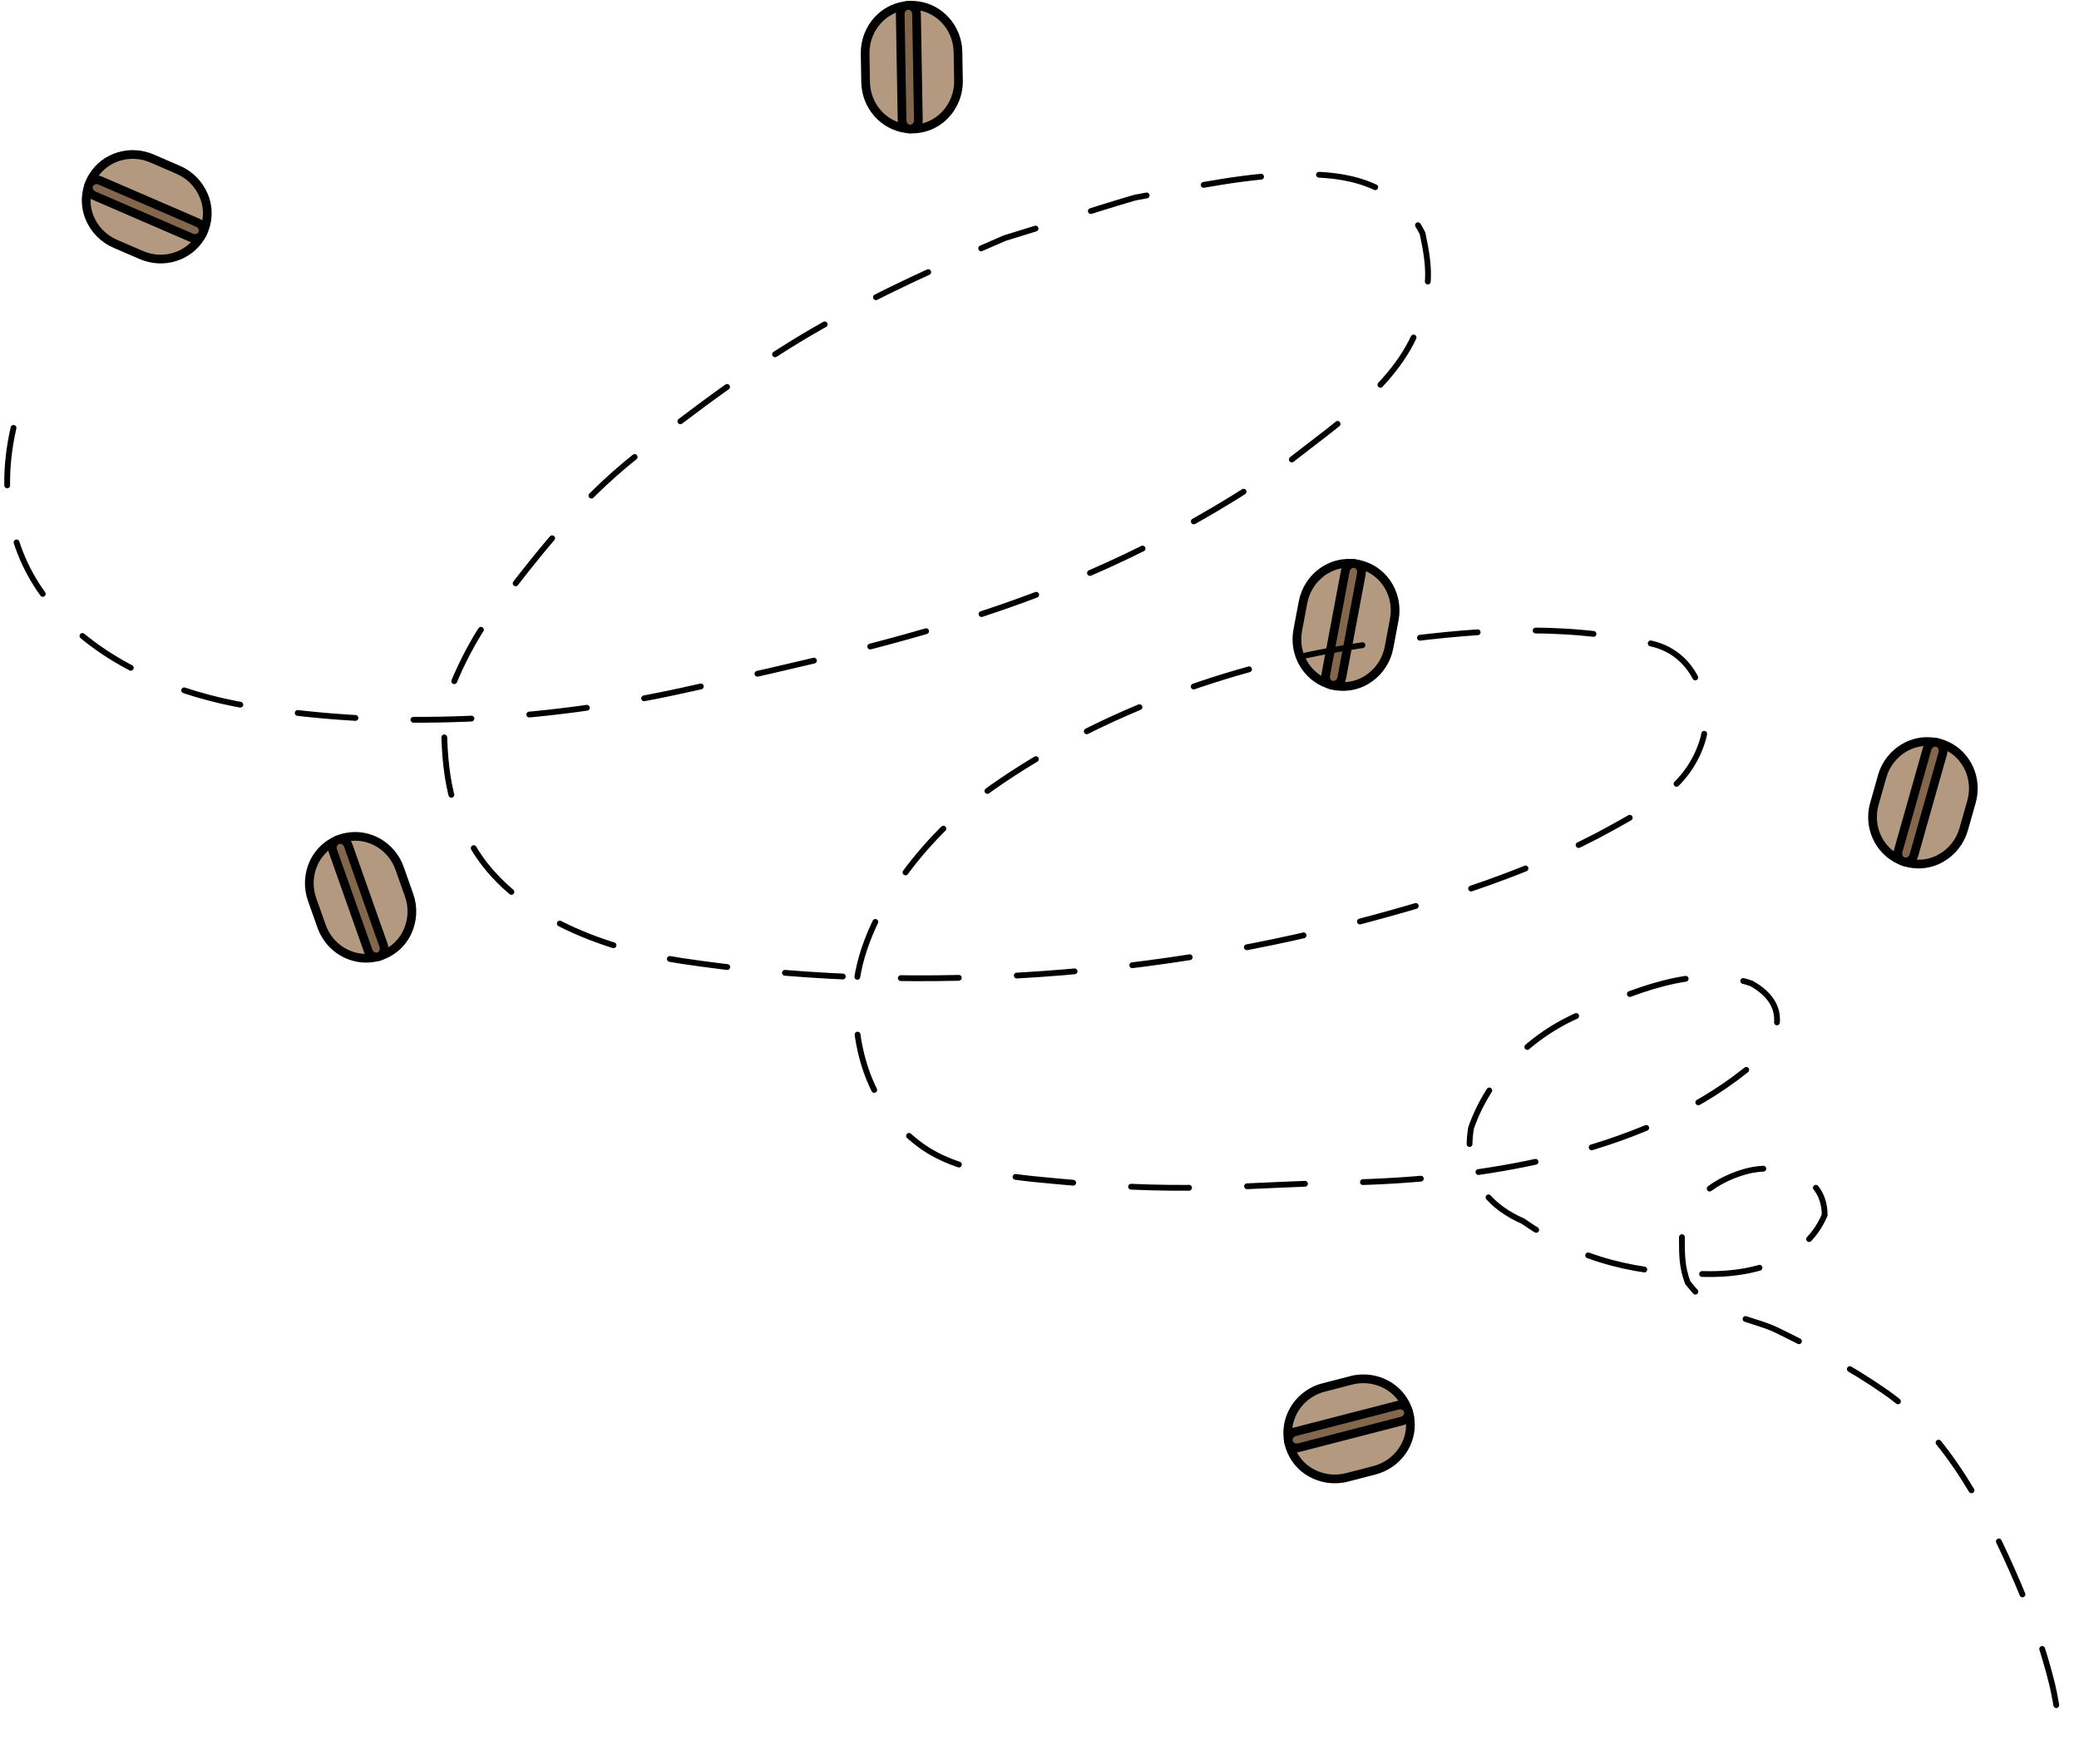 <svg width="290" height="246" viewBox="0 0 290 246" fill="none" xmlns="http://www.w3.org/2000/svg">
<g clip-path="url(#clip0_648_3526)">
<path d="M264.97 119.937L264.97 119.937L264.974 119.939C265.266 120.075 265.564 120.187 265.883 120.277C266.203 120.368 266.515 120.429 266.835 120.466L266.835 120.466L266.843 120.467C268.24 120.644 269.627 120.343 270.806 119.655L270.807 119.655C272.264 118.806 273.422 117.408 273.925 115.632L275.001 111.832C275.915 108.602 274.359 105.3 271.504 104.002L271.504 104.002L271.497 103.999C271.206 103.862 270.907 103.751 270.588 103.66C270.269 103.57 269.956 103.508 269.636 103.472L269.636 103.472L269.628 103.471C268.233 103.293 266.844 103.594 265.65 104.28C264.193 105.128 263.036 106.526 262.533 108.302L261.457 112.102C260.544 115.329 262.1 118.621 264.97 119.937Z" fill="#B2997F" stroke="black" stroke-width="1.213"/>
<path d="M270.24 103.573C269.645 103.405 269.002 103.773 268.812 104.443L264.779 118.688C264.589 119.358 264.945 120.008 265.539 120.177C266.133 120.345 266.777 119.977 266.966 119.307L270.999 105.062C271.189 104.392 270.834 103.742 270.24 103.573Z" fill="#82674C" stroke="black" stroke-width="1.213"/>
</g>
<g clip-path="url(#clip1_648_3526)">
<path d="M179.655 200.495L179.655 200.495L179.655 200.5C179.684 200.821 179.738 201.135 179.821 201.456C179.904 201.777 180.009 202.078 180.139 202.373L180.139 202.373L180.142 202.38C180.692 203.676 181.652 204.722 182.84 205.394L182.841 205.394C184.309 206.225 186.1 206.52 187.887 206.059L191.712 205.072C194.962 204.233 197.029 201.225 196.711 198.104L196.71 198.104L196.71 198.097C196.681 197.777 196.627 197.463 196.544 197.141C196.461 196.82 196.356 196.519 196.227 196.224L196.227 196.224L196.223 196.217C195.673 194.922 194.714 193.875 193.519 193.189C192.052 192.359 190.262 192.064 188.474 192.525L184.65 193.512C181.402 194.35 179.345 197.354 179.655 200.495Z" fill="#B2997F" stroke="black" stroke-width="1.213"/>
<path d="M196.443 196.797C196.289 196.199 195.647 195.828 194.972 196.002L180.637 199.701C179.963 199.875 179.58 200.51 179.734 201.108C179.889 201.706 180.531 202.076 181.205 201.902L195.54 198.203C196.215 198.029 196.597 197.394 196.443 196.797Z" fill="#82674C" stroke="black" stroke-width="1.213"/>
</g>
<g clip-path="url(#clip2_648_3526)">
<path d="M52.24 133.545L52.24 133.545L52.245 133.544C52.562 133.487 52.87 133.406 53.183 133.295C53.496 133.185 53.787 133.054 54.069 132.899L54.069 132.899L54.076 132.895C55.319 132.234 56.278 131.187 56.843 129.945L56.843 129.944C57.544 128.41 57.681 126.6 57.066 124.859L55.75 121.135C54.632 117.97 51.455 116.172 48.374 116.762L48.374 116.762L48.367 116.763C48.05 116.82 47.742 116.901 47.429 117.012C47.116 117.122 46.826 117.253 46.543 117.408L46.544 117.408L46.536 117.411C45.294 118.072 44.334 119.119 43.755 120.369C43.056 121.903 42.918 123.712 43.533 125.452L44.849 129.176C45.967 132.339 49.138 134.127 52.24 133.545Z" fill="#B2997F" stroke="black" stroke-width="1.213"/>
<path d="M47.095 117.142C46.513 117.348 46.199 118.02 46.431 118.677L51.364 132.635C51.596 133.292 52.262 133.618 52.844 133.412C53.426 133.207 53.739 132.535 53.507 131.878L48.575 117.919C48.343 117.263 47.677 116.937 47.095 117.142Z" fill="#82674C" stroke="black" stroke-width="1.213"/>
</g>
<g clip-path="url(#clip3_648_3526)">
<path d="M126.373 17.935L126.373 17.935L126.378 17.936C126.697 17.983 127.015 18.003 127.347 17.997C127.678 17.991 127.995 17.96 128.312 17.902L128.312 17.902L128.32 17.901C129.708 17.667 130.949 16.978 131.879 15.978L131.88 15.978C133.03 14.744 133.734 13.071 133.701 11.225L133.633 7.276C133.574 3.92 131.13 1.209 128.021 0.792L128.021 0.792L128.014 0.791C127.696 0.744 127.378 0.724 127.046 0.73C126.714 0.735 126.397 0.767 126.08 0.825L126.08 0.825L126.072 0.826C124.685 1.059 123.443 1.748 122.498 2.751C121.348 3.984 120.645 5.656 120.677 7.502L120.746 11.451C120.804 14.805 123.246 17.505 126.373 17.935Z" fill="#B2997F" stroke="black" stroke-width="1.213"/>
<path d="M126.687 0.748C126.07 0.758 125.56 1.297 125.572 1.993L125.83 16.795C125.842 17.491 126.37 18.012 126.988 18.001C127.605 17.99 128.115 17.452 128.103 16.756L127.845 1.953C127.833 1.257 127.305 0.737 126.687 0.748Z" fill="#82674C" stroke="black" stroke-width="1.213"/>
</g>
<g clip-path="url(#clip4_648_3526)">
<path d="M27.937 33.121L27.937 33.121L27.939 33.117C28.113 32.846 28.263 32.564 28.395 32.26C28.526 31.955 28.628 31.653 28.707 31.341L28.707 31.341L28.709 31.333C29.069 29.972 28.953 28.558 28.426 27.298L28.426 27.297C27.777 25.741 26.543 24.409 24.848 23.677L21.223 22.11C18.141 20.778 14.663 21.886 13.001 24.546L13.001 24.546L12.997 24.552C12.823 24.823 12.673 25.104 12.541 25.409C12.41 25.713 12.308 26.015 12.23 26.327L12.23 26.327L12.228 26.335C11.868 27.695 11.983 29.111 12.506 30.386C13.155 31.941 14.388 33.272 16.082 34.005L19.708 35.571C22.787 36.902 26.254 35.792 27.937 33.121Z" fill="#B2997F" stroke="black" stroke-width="1.213"/>
<path d="M12.41 25.743C12.165 26.309 12.445 26.996 13.084 27.272L26.674 33.145C27.313 33.422 28.005 33.155 28.25 32.588C28.495 32.021 28.215 31.335 27.576 31.059L13.986 25.186C13.347 24.909 12.655 25.176 12.41 25.743Z" fill="#82674C" stroke="black" stroke-width="1.213"/>
</g>
<g clip-path="url(#clip5_648_3526)">
<path d="M185.224 95.383L185.224 95.383L185.228 95.385C185.531 95.495 185.838 95.579 186.164 95.641C186.49 95.702 186.807 95.735 187.129 95.743L187.129 95.743L187.137 95.743C188.544 95.795 189.899 95.371 191.012 94.58L191.012 94.579C192.388 93.604 193.416 92.108 193.757 90.293L194.488 86.412C195.11 83.113 193.264 79.964 190.304 78.927L190.304 78.927L190.297 78.924C189.995 78.814 189.688 78.73 189.362 78.669C189.036 78.607 188.719 78.574 188.397 78.567L188.397 78.567L188.389 78.566C186.983 78.514 185.627 78.938 184.499 79.728C183.124 80.704 182.097 82.199 181.755 84.013L181.024 87.894C180.403 91.191 182.248 94.329 185.224 95.383Z" fill="#B2997F" stroke="black" stroke-width="1.213"/>
<path d="M189.007 78.613C188.4 78.499 187.792 78.923 187.663 79.607L184.922 94.156C184.793 94.841 185.205 95.457 185.812 95.571C186.419 95.685 187.027 95.261 187.156 94.577L189.897 80.028C190.026 79.344 189.614 78.728 189.007 78.613Z" fill="#82674C" stroke="black" stroke-width="1.213"/>
</g>
<path d="M1.888 59.678C-3.198 81.927 14.335 95.164 34.781 98.51C54.782 101.783 75.604 100.626 95.269 96.293C128.528 88.965 152.236 83.356 179.513 64.612C186.331 59.233 196.188 52.825 198.381 43.688C199.385 39.504 199.537 37.672 198.427 32.54C194.686 25.139 187.133 24.331 182.153 24.331C174.109 24.331 167.194 25.948 158.3 27.565C151.427 29.587 146.474 31.305 140.107 33.225C130.809 37.268 123.073 40.735 114.959 45.287C105.84 50.403 96.951 57.045 88.763 63.546C80.489 70.117 74.802 77.578 68.497 85.81C65.618 89.568 62.889 95.485 61.919 99.104C61.919 106.56 62.33 112.49 66.441 118.886C72.397 128.15 84.905 132.51 95.269 134.053C125.892 138.614 159.065 136.564 189.015 128.708C201.284 125.49 213.798 121.595 224.924 115.414C230.499 112.317 235.54 109.54 237.488 103.307C238.674 99.509 237.488 91.344 230.263 89.739C217.028 86.797 205.21 87.934 191.802 89.739C173.256 92.235 153.676 99.087 138.396 109.84C128.792 116.598 119.299 128.708 119.299 139.627C119.299 149.312 123.112 155.908 128.528 159.82C134.131 163.866 142.836 164.326 149.406 164.937C165.858 166.467 174.615 165.177 187.736 164.937C206.003 164.602 228.742 161.096 243.472 149.312C248.197 145.532 250.072 140.36 244.295 137.16C236.346 134.409 227.556 138.453 220.447 141.454C213.471 144.4 207.669 150.184 205.188 157.353C203.984 164.937 208.379 168.546 212.452 170.328C220.447 175.937 228.7 177.706 238.47 177.706C247.095 177.706 252.498 174.32 254.52 169.469C254.52 163.404 247.767 162.191 243.472 163.404C238.478 164.815 234.609 168.214 234.609 172.749C234.609 175.029 234.609 176.746 235.432 178.916C237.944 182.001 238.47 182.001 240.37 182.81C243.472 184.131 245.868 184.573 247.767 185.495C253.133 188.102 258.043 190.712 262.98 194.13C271.668 200.144 277.383 211.306 281.437 220.764C283.404 225.354 285.022 229.988 286.234 234.835C286.952 237.709 287.313 242.348 288.884 244.703" stroke="black" stroke-width="0.809" stroke-linecap="round" stroke-dasharray="8.09 8.09"/>
<defs>
<clipPath id="clip0_648_3526">
<rect width="14.17" height="18.483" fill="white" transform="matrix(-0.962 -0.272 -0.272 0.962 277.564 105.005)"/>
</clipPath>
<clipPath id="clip1_648_3526">
<rect width="14.17" height="18.483" fill="white" transform="matrix(-0.25 -0.968 -0.968 0.25 198.9 203.844)"/>
</clipPath>
<clipPath id="clip2_648_3526">
<rect width="14.17" height="18.483" fill="white" transform="matrix(-0.943 0.333 0.333 0.943 53.901 114.082)"/>
</clipPath>
<clipPath id="clip3_648_3526">
<rect width="14.17" height="18.483" fill="white" transform="matrix(-1 0.017 0.017 1 134.112 0)"/>
</clipPath>
<clipPath id="clip4_648_3526">
<rect width="14.17" height="18.483" fill="white" transform="matrix(-0.397 0.918 0.918 0.397 14.793 18.671)"/>
</clipPath>
<clipPath id="clip5_648_3526">
<rect width="14.17" height="18.483" fill="white" transform="matrix(-0.983 -0.185 -0.185 0.983 196.43 79.383)"/>
</clipPath>
</defs>
</svg>
